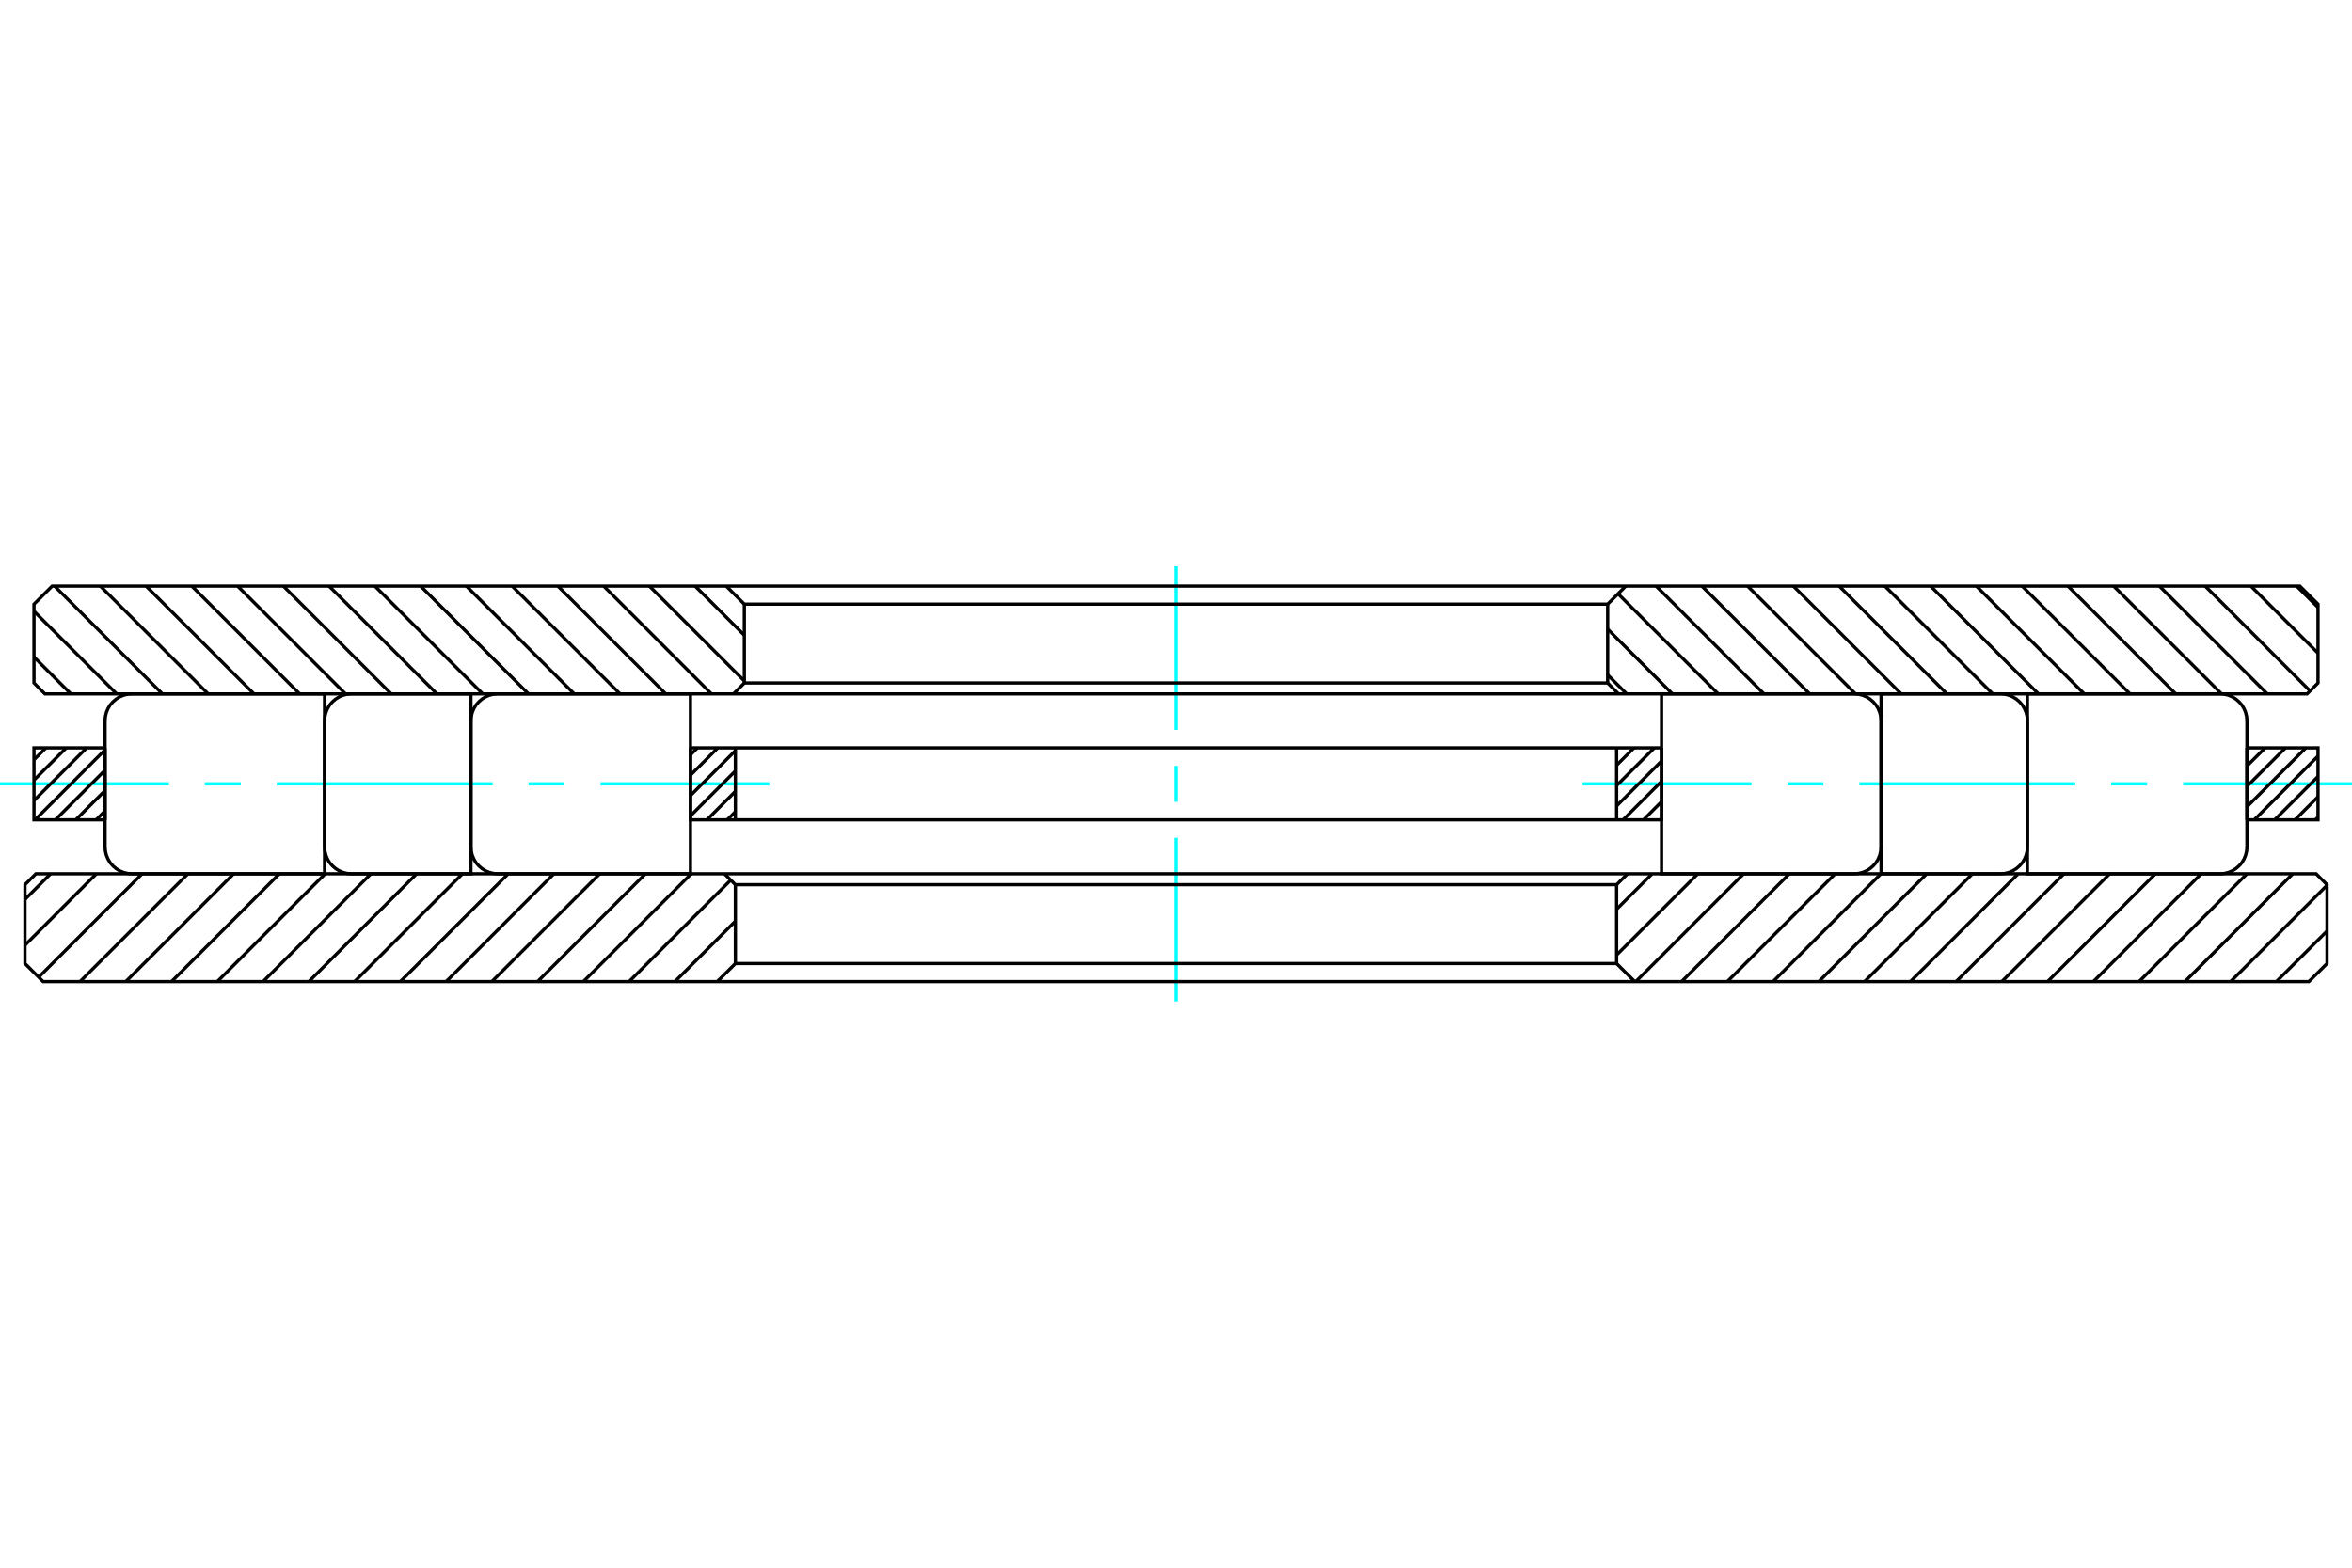 <?xml version="1.0" standalone="no"?>
<!DOCTYPE svg PUBLIC "-//W3C//DTD SVG 1.1//EN"
	"http://www.w3.org/Graphics/SVG/1.1/DTD/svg11.dtd">
<svg xmlns="http://www.w3.org/2000/svg" height="100%" width="100%" viewBox="0 0 36000 24000">
	<rect x="-1800" y="-1200" width="39600" height="26400" style="fill:#FFF"/>
	<g style="fill:none; fill-rule:evenodd" transform="matrix(1 0 0 1 0 0)">
		<g style="fill:none; stroke:#000; stroke-width:50; shape-rendering:geometricPrecision">
		</g>
		<g style="fill:none; stroke:#0FF; stroke-width:50; shape-rendering:geometricPrecision">
			<line x1="0" y1="12000" x2="2585" y2="12000"/>
			<line x1="3135" y1="12000" x2="3686" y2="12000"/>
			<line x1="4236" y1="12000" x2="7540" y2="12000"/>
			<line x1="8090" y1="12000" x2="8641" y2="12000"/>
			<line x1="9191" y1="12000" x2="11776" y2="12000"/>
			<line x1="24224" y1="12000" x2="26809" y2="12000"/>
			<line x1="27359" y1="12000" x2="27910" y2="12000"/>
			<line x1="28460" y1="12000" x2="31764" y2="12000"/>
			<line x1="32314" y1="12000" x2="32865" y2="12000"/>
			<line x1="33415" y1="12000" x2="36000" y2="12000"/>
			<line x1="18000" y1="15331" x2="18000" y2="12826"/>
			<line x1="18000" y1="12275" x2="18000" y2="11725"/>
			<line x1="18000" y1="11174" x2="18000" y2="8669"/>
		</g>
		<g style="fill:none; stroke:#000; stroke-width:50; shape-rendering:geometricPrecision">
			<polyline points="4968,12000 4968,10623 2021,10623 1956,10628 1893,10643 1833,10668 1778,10702 1729,10744 1686,10793 1653,10848 1628,10908 1613,10971 1608,11036 1608,12964 1613,13029 1628,13092 1653,13152 1686,13207 1729,13256 1778,13298 1833,13332 1893,13357 1956,13372 2021,13377 4968,13377 4968,12000"/>
			<polyline points="7208,12000 7208,10623 5381,10623 5316,10628 5253,10643 5193,10668 5138,10702 5089,10744 5046,10793 5013,10848 4988,10908 4973,10971 4968,11036 4968,12964 4973,13029 4988,13092 5013,13152 5046,13207 5089,13256 5138,13298 5193,13332 5253,13357 5316,13372 5381,13377 7208,13377 7208,12000"/>
			<polyline points="10568,12000 10568,10623 7621,10623 7556,10628 7493,10643 7433,10668 7378,10702 7329,10744 7286,10793 7253,10848 7228,10908 7213,10971 7208,11036 7208,12964 7213,13029 7228,13092 7253,13152 7286,13207 7329,13256 7378,13298 7433,13332 7493,13357 7556,13372 7621,13377 10568,13377 10568,12000"/>
			<polyline points="31032,12000 31032,10623 33979,10623"/>
			<polyline points="34392,11036 34387,10971 34372,10908 34347,10848 34314,10793 34271,10744 34222,10702 34167,10668 34107,10643 34044,10628 33979,10623"/>
			<line x1="34392" y1="11036" x2="34392" y2="12964"/>
			<polyline points="33979,13377 34044,13372 34107,13357 34167,13332 34222,13298 34271,13256 34314,13207 34347,13152 34372,13092 34387,13029 34392,12964"/>
			<polyline points="33979,13377 31032,13377 31032,12000"/>
			<polyline points="28792,12000 28792,10623 30619,10623"/>
			<polyline points="31032,11036 31027,10971 31012,10908 30987,10848 30954,10793 30911,10744 30862,10702 30807,10668 30747,10643 30684,10628 30619,10623"/>
			<line x1="31032" y1="11036" x2="31032" y2="12964"/>
			<polyline points="30619,13377 30684,13372 30747,13357 30807,13332 30862,13298 30911,13256 30954,13207 30987,13152 31012,13092 31027,13029 31032,12964"/>
			<polyline points="30619,13377 28792,13377 28792,12000"/>
			<polyline points="25432,12000 25432,10623 28379,10623"/>
			<polyline points="28792,11036 28787,10971 28772,10908 28747,10848 28714,10793 28671,10744 28622,10702 28567,10668 28507,10643 28444,10628 28379,10623"/>
			<line x1="28792" y1="11036" x2="28792" y2="12964"/>
			<polyline points="28379,13377 28444,13372 28507,13357 28567,13332 28622,13298 28671,13256 28714,13207 28747,13152 28772,13092 28787,13029 28792,12964"/>
			<polyline points="28379,13377 25432,13377 25432,12000"/>
			<line x1="35480" y1="12510" x2="35439" y2="12551"/>
			<line x1="35480" y1="12198" x2="35127" y2="12551"/>
			<line x1="35480" y1="11887" x2="34816" y2="12551"/>
			<line x1="35480" y1="11575" x2="34504" y2="12551"/>
			<line x1="35294" y1="11449" x2="34392" y2="12351"/>
			<line x1="34982" y1="11449" x2="34392" y2="12039"/>
			<line x1="34671" y1="11449" x2="34392" y2="11727"/>
			<line x1="25432" y1="12273" x2="25155" y2="12551"/>
			<line x1="25432" y1="11962" x2="24843" y2="12551"/>
			<line x1="25432" y1="11650" x2="24744" y2="12338"/>
			<line x1="25322" y1="11449" x2="24744" y2="12026"/>
			<line x1="25010" y1="11449" x2="24744" y2="11715"/>
			<line x1="11256" y1="12427" x2="11131" y2="12551"/>
			<line x1="11256" y1="12115" x2="10820" y2="12551"/>
			<line x1="11256" y1="11803" x2="10568" y2="12491"/>
			<line x1="11256" y1="11492" x2="10568" y2="12180"/>
			<line x1="10987" y1="11449" x2="10568" y2="11868"/>
			<line x1="10675" y1="11449" x2="10568" y2="11556"/>
			<line x1="1608" y1="12414" x2="1471" y2="12551"/>
			<line x1="1608" y1="12102" x2="1159" y2="12551"/>
			<line x1="1608" y1="11791" x2="847" y2="12551"/>
			<line x1="1608" y1="11479" x2="536" y2="12551"/>
			<line x1="1326" y1="11449" x2="520" y2="12255"/>
			<line x1="1014" y1="11449" x2="520" y2="11943"/>
			<line x1="703" y1="11449" x2="520" y2="11631"/>
			<polyline points="18000,12551 24744,12551 25432,12551 25432,11449"/>
			<line x1="34392" y1="12551" x2="34392" y2="11449"/>
			<polyline points="34392,12551 35480,12551 35480,11449 34392,11449"/>
			<polyline points="25432,11449 24744,11449 18000,11449"/>
			<line x1="24744" y1="11449" x2="24744" y2="12551"/>
			<line x1="11256" y1="12551" x2="11256" y2="11449"/>
			<polyline points="18000,11449 11256,11449 10568,11449"/>
			<polyline points="1608,11449 520,11449 520,12551 1608,12551"/>
			<line x1="1608" y1="11449" x2="1608" y2="12551"/>
			<polyline points="10568,11449 10568,12551 11256,12551 18000,12551"/>
			<line x1="35153" y1="8972" x2="35480" y2="9298"/>
			<line x1="34453" y1="8972" x2="35480" y2="9999"/>
			<line x1="33753" y1="8972" x2="35358" y2="10578"/>
			<line x1="33052" y1="8972" x2="34703" y2="10623"/>
			<line x1="32352" y1="8972" x2="34003" y2="10623"/>
			<line x1="31652" y1="8972" x2="33302" y2="10623"/>
			<line x1="30951" y1="8972" x2="32602" y2="10623"/>
			<line x1="30251" y1="8972" x2="31902" y2="10623"/>
			<line x1="29550" y1="8972" x2="31201" y2="10623"/>
			<line x1="28850" y1="8972" x2="30501" y2="10623"/>
			<line x1="28150" y1="8972" x2="29800" y2="10623"/>
			<line x1="27449" y1="8972" x2="29100" y2="10623"/>
			<line x1="26749" y1="8972" x2="28400" y2="10623"/>
			<line x1="26049" y1="8972" x2="27699" y2="10623"/>
			<line x1="25348" y1="8972" x2="26999" y2="10623"/>
			<line x1="24766" y1="9090" x2="26299" y2="10623"/>
			<line x1="24607" y1="9631" x2="25598" y2="10623"/>
			<line x1="24607" y1="10331" x2="24898" y2="10623"/>
			<line x1="10640" y1="8972" x2="11393" y2="9725"/>
			<line x1="9940" y1="8972" x2="11393" y2="10425"/>
			<line x1="9240" y1="8972" x2="10890" y2="10623"/>
			<line x1="8539" y1="8972" x2="10190" y2="10623"/>
			<line x1="7839" y1="8972" x2="9490" y2="10623"/>
			<line x1="7139" y1="8972" x2="8789" y2="10623"/>
			<line x1="6438" y1="8972" x2="8089" y2="10623"/>
			<line x1="5738" y1="8972" x2="7389" y2="10623"/>
			<line x1="5037" y1="8972" x2="6688" y2="10623"/>
			<line x1="4337" y1="8972" x2="5988" y2="10623"/>
			<line x1="3637" y1="8972" x2="5288" y2="10623"/>
			<line x1="2936" y1="8972" x2="4587" y2="10623"/>
			<line x1="2236" y1="8972" x2="3887" y2="10623"/>
			<line x1="1536" y1="8972" x2="3186" y2="10623"/>
			<line x1="835" y1="8972" x2="2486" y2="10623"/>
			<line x1="520" y1="9357" x2="1786" y2="10623"/>
			<line x1="520" y1="10058" x2="1085" y2="10623"/>
			<polyline points="18000,10623 24773,10623 35313,10623 35480,10456 35480,9249 35202,8972 24884,8972 18000,8972"/>
			<polyline points="24884,8972 24607,9249 18000,9249"/>
			<polyline points="24607,9249 24607,10456 18000,10456"/>
			<line x1="24607" y1="10456" x2="24773" y2="10623"/>
			<line x1="11227" y1="10623" x2="11393" y2="10456"/>
			<polyline points="18000,10456 11393,10456 11393,9249"/>
			<polyline points="18000,9249 11393,9249 11116,8972"/>
			<polyline points="18000,8972 11116,8972 798,8972 520,9249 520,10456 687,10623 11227,10623 18000,10623"/>
			<line x1="35618" y1="14253" x2="34842" y2="15028"/>
			<line x1="35618" y1="13553" x2="34142" y2="15028"/>
			<line x1="35093" y1="13377" x2="33442" y2="15028"/>
			<line x1="34392" y1="13377" x2="32741" y2="15028"/>
			<line x1="33692" y1="13377" x2="32041" y2="15028"/>
			<line x1="32991" y1="13377" x2="31341" y2="15028"/>
			<line x1="32291" y1="13377" x2="30640" y2="15028"/>
			<line x1="31591" y1="13377" x2="29940" y2="15028"/>
			<line x1="30890" y1="13377" x2="29240" y2="15028"/>
			<line x1="30190" y1="13377" x2="28539" y2="15028"/>
			<line x1="29490" y1="13377" x2="27839" y2="15028"/>
			<line x1="28789" y1="13377" x2="27138" y2="15028"/>
			<line x1="28089" y1="13377" x2="26438" y2="15028"/>
			<line x1="27388" y1="13377" x2="25738" y2="15028"/>
			<line x1="26688" y1="13377" x2="25037" y2="15028"/>
			<line x1="25988" y1="13377" x2="24744" y2="14620"/>
			<line x1="25287" y1="13377" x2="24744" y2="13920"/>
			<line x1="11256" y1="14102" x2="10330" y2="15028"/>
			<line x1="11185" y1="13473" x2="9629" y2="15028"/>
			<line x1="10580" y1="13377" x2="8929" y2="15028"/>
			<line x1="9879" y1="13377" x2="8228" y2="15028"/>
			<line x1="9179" y1="13377" x2="7528" y2="15028"/>
			<line x1="8478" y1="13377" x2="6828" y2="15028"/>
			<line x1="7778" y1="13377" x2="6127" y2="15028"/>
			<line x1="7078" y1="13377" x2="5427" y2="15028"/>
			<line x1="6377" y1="13377" x2="4727" y2="15028"/>
			<line x1="5677" y1="13377" x2="4026" y2="15028"/>
			<line x1="4977" y1="13377" x2="3326" y2="15028"/>
			<line x1="4276" y1="13377" x2="2625" y2="15028"/>
			<line x1="3576" y1="13377" x2="1925" y2="15028"/>
			<line x1="2876" y1="13377" x2="1225" y2="15028"/>
			<line x1="2175" y1="13377" x2="592" y2="14960"/>
			<line x1="1475" y1="13377" x2="382" y2="14470"/>
			<line x1="774" y1="13377" x2="382" y2="13769"/>
			<polyline points="18000,15028 25022,15028 35340,15028 35618,14751 35618,13544 35451,13377 24911,13377 18000,13377"/>
			<polyline points="24911,13377 24744,13544 18000,13544"/>
			<polyline points="24744,13544 24744,14751 18000,14751"/>
			<line x1="24744" y1="14751" x2="25022" y2="15028"/>
			<line x1="10978" y1="15028" x2="11256" y2="14751"/>
			<polyline points="18000,14751 11256,14751 11256,13544"/>
			<polyline points="18000,13544 11256,13544 11089,13377"/>
			<polyline points="18000,13377 11089,13377 549,13377 382,13544 382,14751 660,15028 10978,15028 18000,15028"/>
		</g>
	</g>
</svg>
